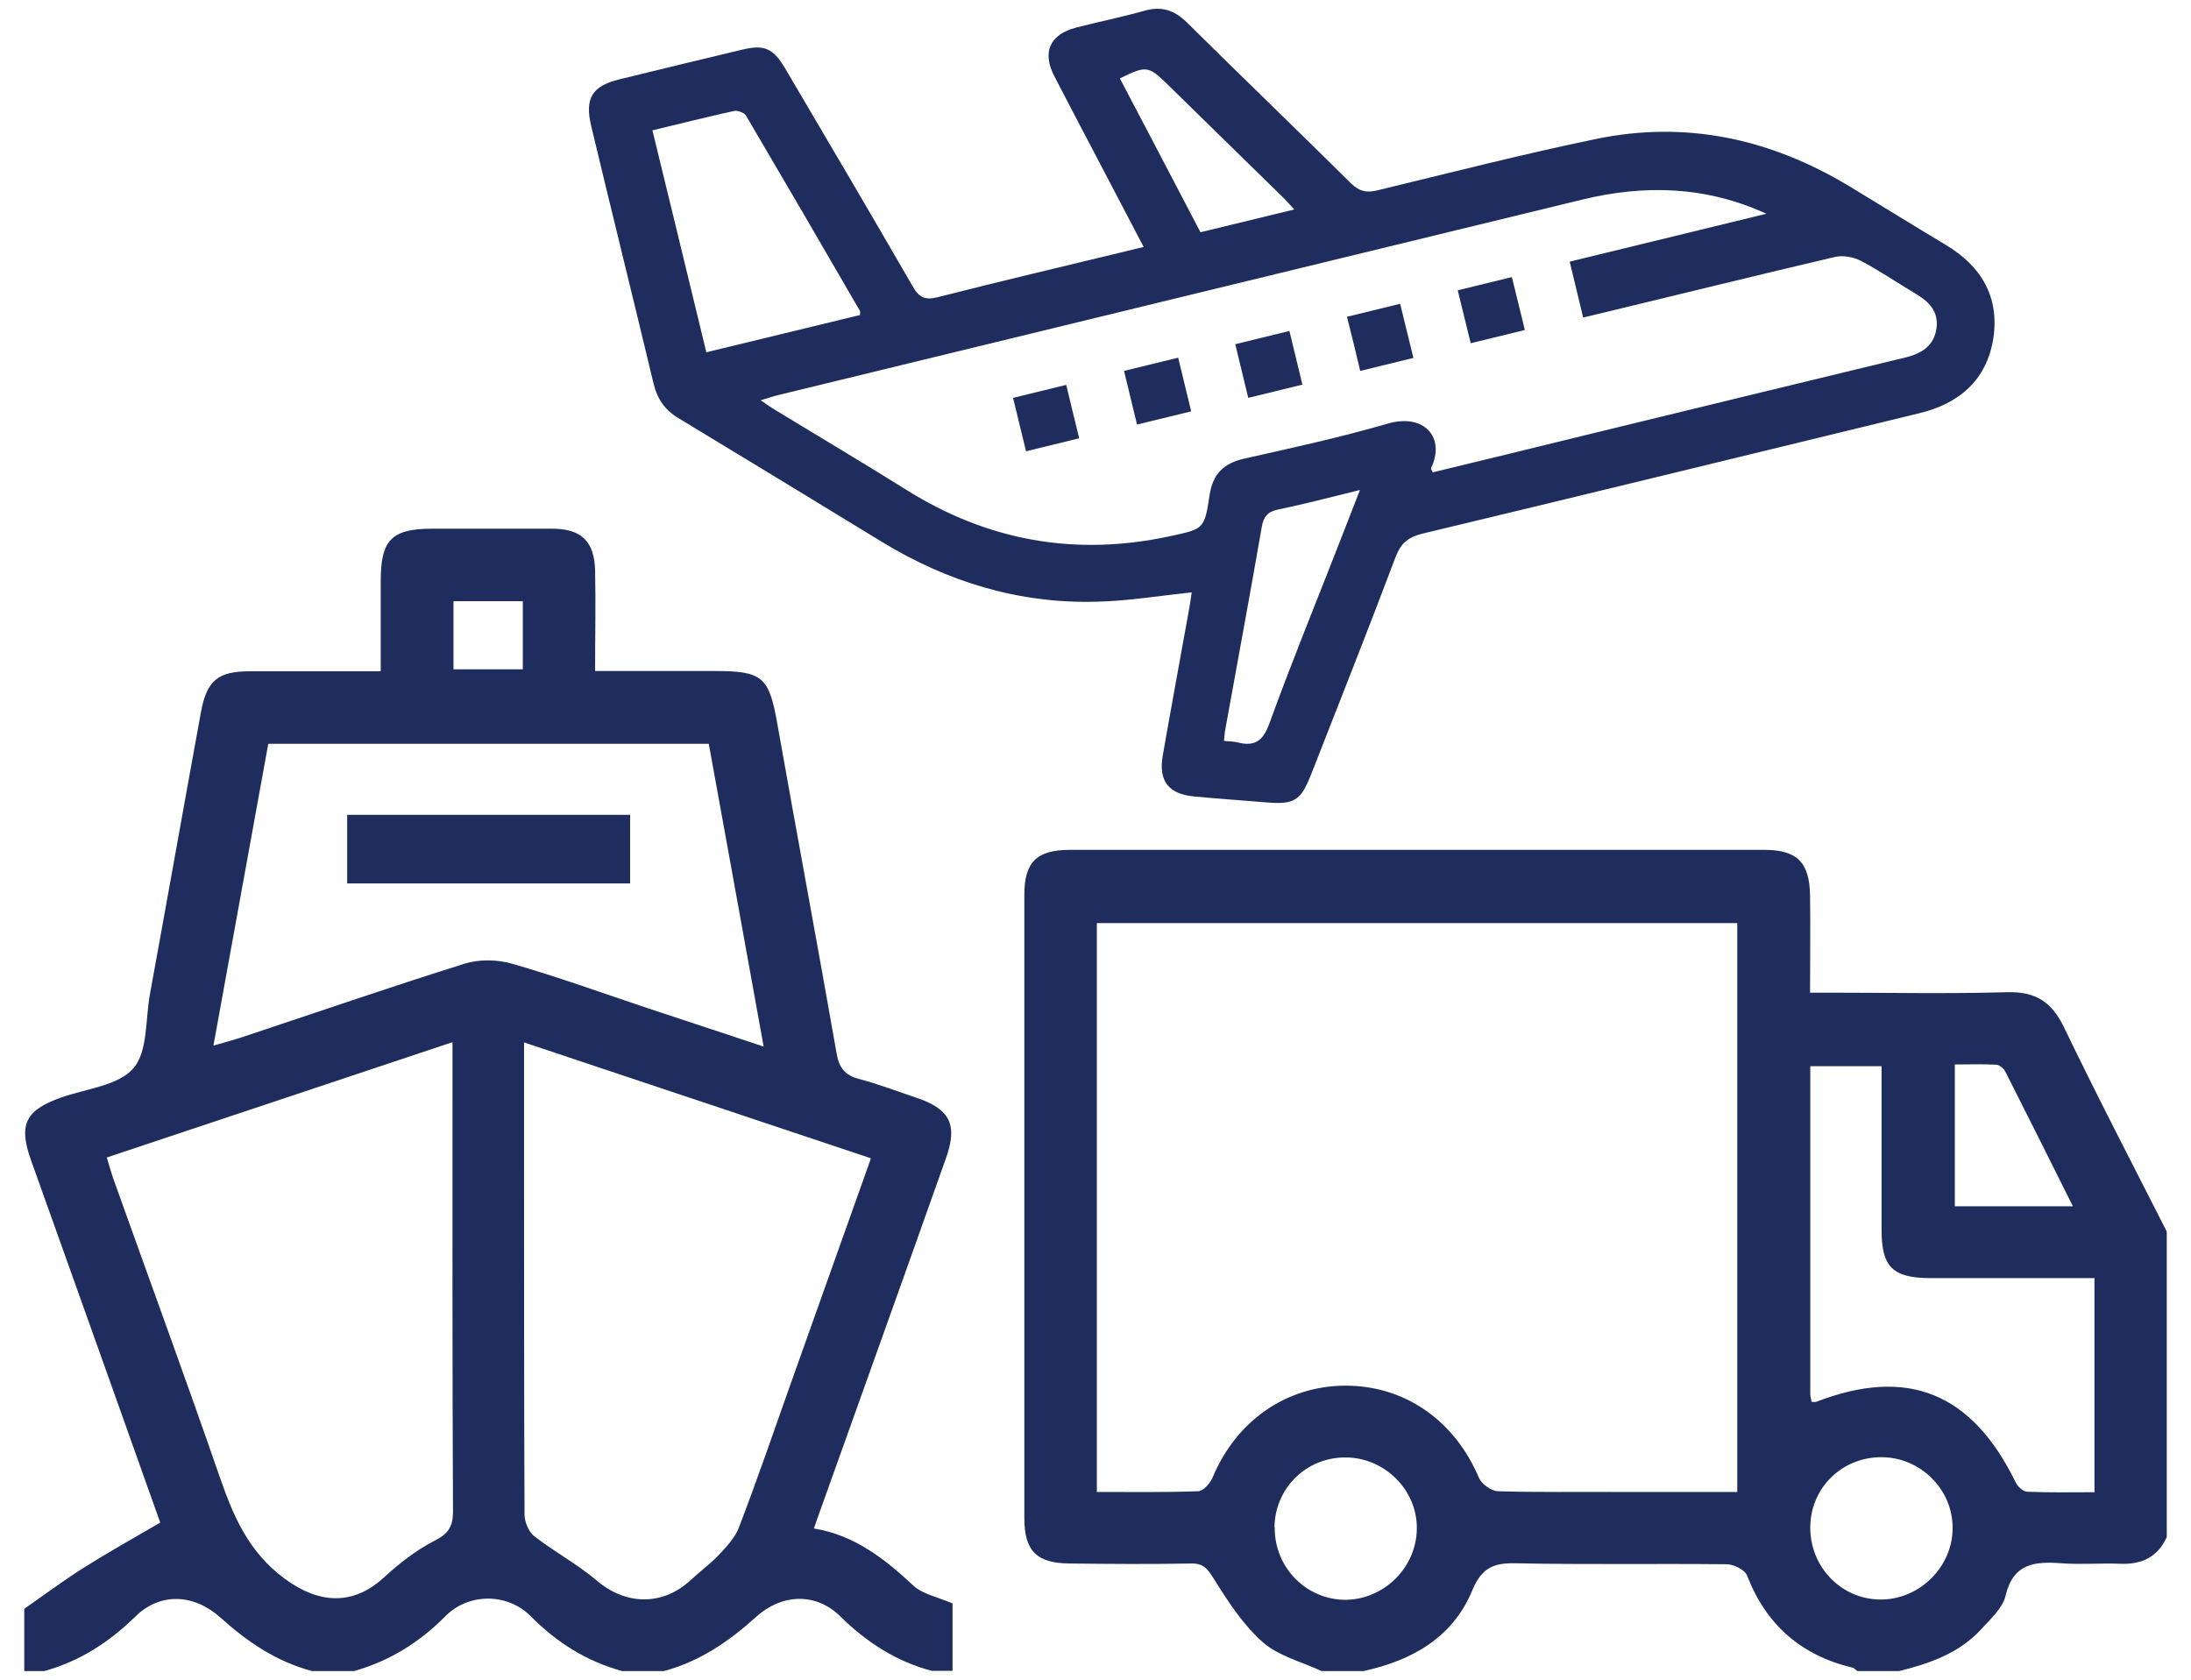 <svg xmlns="http://www.w3.org/2000/svg" id="Capa_1" data-name="Capa 1" viewBox="0 0 89.43 68.57"><defs><style>      .cls-1 {        fill: #1f2d5e;        stroke-width: 0px;      }    </style></defs><path class="cls-1" d="M.99,68.21v-2.54c.93-.65,1.68-1.21,2.48-1.71.97-.61,1.97-1.17,3.07-1.81-.52-1.45-1.1-3.1-1.69-4.75-1.19-3.35-2.39-6.69-3.58-10.03-.53-1.48-.23-2.06,1.25-2.58,1.01-.35,2.32-.48,2.93-1.19.59-.69.48-1.99.67-3.02.7-3.83,1.38-7.67,2.08-11.5.24-1.31.69-1.68,2.02-1.68,1.73,0,3.46,0,5.32,0,0-1.27,0-2.48,0-3.69,0-1.68.45-2.13,2.12-2.13,1.62,0,3.25,0,4.87,0,1.19,0,1.73.51,1.76,1.7.03,1.33,0,2.67,0,4.11,1.68,0,3.3,0,4.91,0,1.92,0,2.19.25,2.52,2.11.8,4.51,1.64,9.01,2.43,13.51.1.58.34.88.91,1.03.8.21,1.57.51,2.35.77,1.37.46,1.69,1.1,1.2,2.47-1.69,4.77-3.4,9.53-5.1,14.29-.09.24-.17.48-.29.82,1.66.27,2.89,1.24,4.07,2.34.37.34.96.45,1.59.72v2.75h-.85c-1.45-.38-2.65-1.16-3.73-2.22-.98-.97-2.37-.95-3.45.03-1.11,1-2.3,1.81-3.75,2.2h-1.71c-1.45-.4-2.66-1.16-3.73-2.24-.94-.95-2.53-.96-3.48,0-1.07,1.08-2.28,1.83-3.73,2.24h-1.71c-1.45-.38-2.64-1.19-3.75-2.19-1.1-.98-2.47-1.01-3.46-.04-1.08,1.06-2.28,1.83-3.72,2.23h-.85ZM21.39,42.54c0,1.63,0,3.1,0,4.58,0,4.9,0,9.79.02,14.69,0,.3.16.71.39.89.82.64,1.76,1.14,2.55,1.81,1.19,1.02,2.7,1.05,3.85-.02.37-.35.79-.65,1.14-1.02.32-.34.66-.7.82-1.12.72-1.88,1.38-3.79,2.05-5.69,1.1-3.1,2.21-6.2,3.34-9.38-4.7-1.57-9.35-3.12-14.16-4.73ZM4.36,47.25c.1.34.17.58.25.82,1.45,4.06,2.94,8.12,4.35,12.19.56,1.62,1.18,3.09,2.66,4.18,1.38,1.02,2.78,1.12,4.05-.05.62-.57,1.31-1.11,2.05-1.49.57-.29.77-.57.77-1.2-.03-6.06-.02-12.12-.02-18.17,0-.3,0-.59,0-.99-4.78,1.59-9.4,3.14-14.12,4.71ZM8.71,42.68c.46-.13.78-.22,1.1-.32,3.04-1.01,6.08-2.06,9.14-3.02.6-.19,1.35-.18,1.96,0,1.88.54,3.72,1.21,5.58,1.83,1.5.5,3.01.99,4.68,1.55-.76-4.22-1.5-8.28-2.24-12.36H10.95c-.74,4.08-1.48,8.13-2.24,12.33ZM18.51,27.32h2.83v-2.78h-2.83v2.78Z"></path><path class="cls-1" d="M53.94,68.21c-.81-.38-1.75-.61-2.4-1.18-.8-.71-1.42-1.66-1.99-2.58-.26-.41-.42-.64-.93-.63-1.65.03-3.3.02-4.95,0-1.36-.01-1.86-.51-1.86-1.86,0-8.48,0-16.95,0-25.43,0-1.34.5-1.84,1.87-1.84,9.44,0,18.89,0,28.33,0,1.34,0,1.85.51,1.87,1.86.02,1.28,0,2.56,0,3.97h.95c2.36,0,4.72.05,7.08-.02,1.15-.03,1.82.37,2.33,1.42,1.35,2.81,2.79,5.57,4.2,8.35v12.47c-.37.83-1.04,1.13-1.92,1.09-.79-.03-1.59.04-2.38-.02-1.09-.08-1.97,0-2.28,1.33-.12.5-.61.94-.99,1.36-.9.98-2.1,1.4-3.35,1.71h-1.71c-.07-.05-.13-.13-.2-.14-2.09-.5-3.52-1.74-4.3-3.76-.09-.23-.54-.46-.83-.46-2.87-.03-5.75.02-8.62-.04-.9-.02-1.38.19-1.76,1.09-.8,1.95-2.47,2.88-4.45,3.31h-1.71ZM70.91,37.68h-26.14v23.22c1.41,0,2.77.02,4.13-.03.21,0,.49-.32.59-.55.96-2.31,2.99-3.74,5.4-3.76,2.44-.01,4.48,1.41,5.48,3.77.11.25.5.53.77.54,1.62.05,3.24.02,4.86.03,1.62,0,3.23,0,4.91,0v-23.23ZM85.49,52.17c-.34,0-.61,0-.89,0-1.93,0-3.87,0-5.8,0-1.54,0-2-.45-2-1.96,0-1.73,0-3.47,0-5.2,0-.5,0-1,0-1.49h-2.91c0,4.51,0,8.94,0,13.38,0,.11.04.21.05.32.08,0,.14.02.19,0,3.74-1.44,6.36-.37,8.15,3.3.08.17.3.36.46.37.9.04,1.8.02,2.75.02v-8.73ZM52.03,62.34c-.02,1.6,1.23,2.91,2.8,2.96,1.6.04,2.97-1.27,3-2.87.04-1.59-1.3-2.94-2.92-2.94-1.6,0-2.87,1.26-2.89,2.85ZM76.81,59.48c-1.61-.01-2.89,1.23-2.92,2.82-.03,1.64,1.25,2.98,2.86,2.99,1.6.01,2.96-1.34,2.95-2.93,0-1.57-1.31-2.87-2.89-2.88ZM84.61,49.24c-.96-1.92-1.85-3.71-2.76-5.5-.06-.13-.24-.27-.36-.28-.58-.03-1.16-.01-1.7-.01v5.79h4.83Z"></path><path class="cls-1" d="M14.17,36.06v-2.8h11.55v2.8h-11.55Z"></path><g><path class="cls-1" d="M48.63,24.18c-1.32.14-2.58.35-3.85.38-3.17.09-6.09-.8-8.78-2.44-2.77-1.69-5.54-3.38-8.32-5.06-.55-.33-.85-.78-1-1.39-.84-3.51-1.71-7.02-2.55-10.53-.27-1.13.04-1.63,1.15-1.9,1.66-.41,3.33-.81,5-1.21.91-.22,1.27-.07,1.76.75,1.75,2.97,3.5,5.94,5.22,8.92.26.45.51.56,1.02.43,2.55-.65,5.1-1.25,7.66-1.87l.74-.18c-.73-1.4-1.41-2.7-2.1-4.01-.52-.99-1.04-1.98-1.55-2.97-.5-.97-.18-1.69.88-1.97.93-.24,1.87-.43,2.8-.69.69-.2,1.22-.03,1.73.47,2.22,2.2,4.48,4.37,6.7,6.57.34.33.63.4,1.08.29,2.98-.72,5.94-1.48,8.94-2.1,3.68-.76,7.12,0,10.32,1.93,1.31.79,2.61,1.6,3.93,2.39,1.46.87,2.21,2.13,1.95,3.83-.27,1.7-1.4,2.66-3.03,3.05-6.75,1.64-13.5,3.29-20.26,4.91-.57.14-.88.37-1.1.94-1.12,2.97-2.29,5.92-3.45,8.88-.43,1.09-.68,1.25-1.86,1.15-.98-.08-1.96-.15-2.93-.24-1.04-.1-1.45-.64-1.27-1.67.35-2,.72-4,1.08-6,.04-.22.07-.44.1-.65ZM72.11,8.73c-2.48-1.14-4.99-1.2-7.54-.58-10.93,2.66-21.86,5.31-32.78,7.97-.21.05-.42.12-.74.22.28.19.46.32.65.43,1.76,1.07,3.53,2.12,5.27,3.21,3.34,2.1,6.92,2.74,10.77,1.91,1.38-.3,1.42-.27,1.63-1.67.13-.87.57-1.31,1.42-1.5,1.96-.44,3.93-.87,5.86-1.43,1.49-.43,2.36.58,1.76,1.82-.01.03.03.08.07.17,2.08-.5,4.16-1.01,6.24-1.52,4.35-1.06,8.71-2.12,13.06-3.17.64-.16,1.15-.45,1.26-1.18.1-.7-.31-1.1-.85-1.42-.75-.45-1.47-.94-2.23-1.34-.31-.16-.74-.24-1.07-.16-3.16.74-6.31,1.52-9.47,2.28-.26.06-.52.13-.8.19l-.55-2.28,8.05-1.96ZM26.63,5.32c.75,3.07,1.47,6.05,2.2,9.06l6.27-1.52c0-.08.02-.14,0-.17-1.54-2.66-3.09-5.32-4.65-7.97-.07-.12-.34-.22-.49-.19-1.09.24-2.17.51-3.33.79ZM55.51,20c-1.22.3-2.28.58-3.35.8-.43.09-.59.3-.66.72-.48,2.76-.99,5.51-1.49,8.27-.03.14-.03.29-.05.45.23.03.39.02.54.06.72.19,1.06-.06,1.32-.79.83-2.29,1.75-4.55,2.64-6.82.33-.84.66-1.69,1.05-2.69ZM52.83,8.55c-.2-.21-.34-.38-.5-.53-1.56-1.53-3.13-3.06-4.69-4.59-.76-.74-.86-.76-1.93-.23,1.1,2.09,2.19,4.18,3.29,6.28l3.83-.93Z"></path><path class="cls-1" d="M46.41,17.33l-.53-2.19,2.21-.54.53,2.19-2.21.54Z"></path><path class="cls-1" d="M52.63,13.51l.53,2.19-2.21.54-.53-2.19,2.21-.54Z"></path><path class="cls-1" d="M41.35,16.24l2.17-.53c.17.72.34,1.41.53,2.18l-2.17.53-.53-2.18Z"></path><path class="cls-1" d="M54.98,12.93l2.17-.53.54,2.21-2.17.53c-.17-.72-.34-1.42-.54-2.21Z"></path><path class="cls-1" d="M60.03,14.01l-.53-2.16,2.21-.54.53,2.16-2.21.54Z"></path></g></svg>